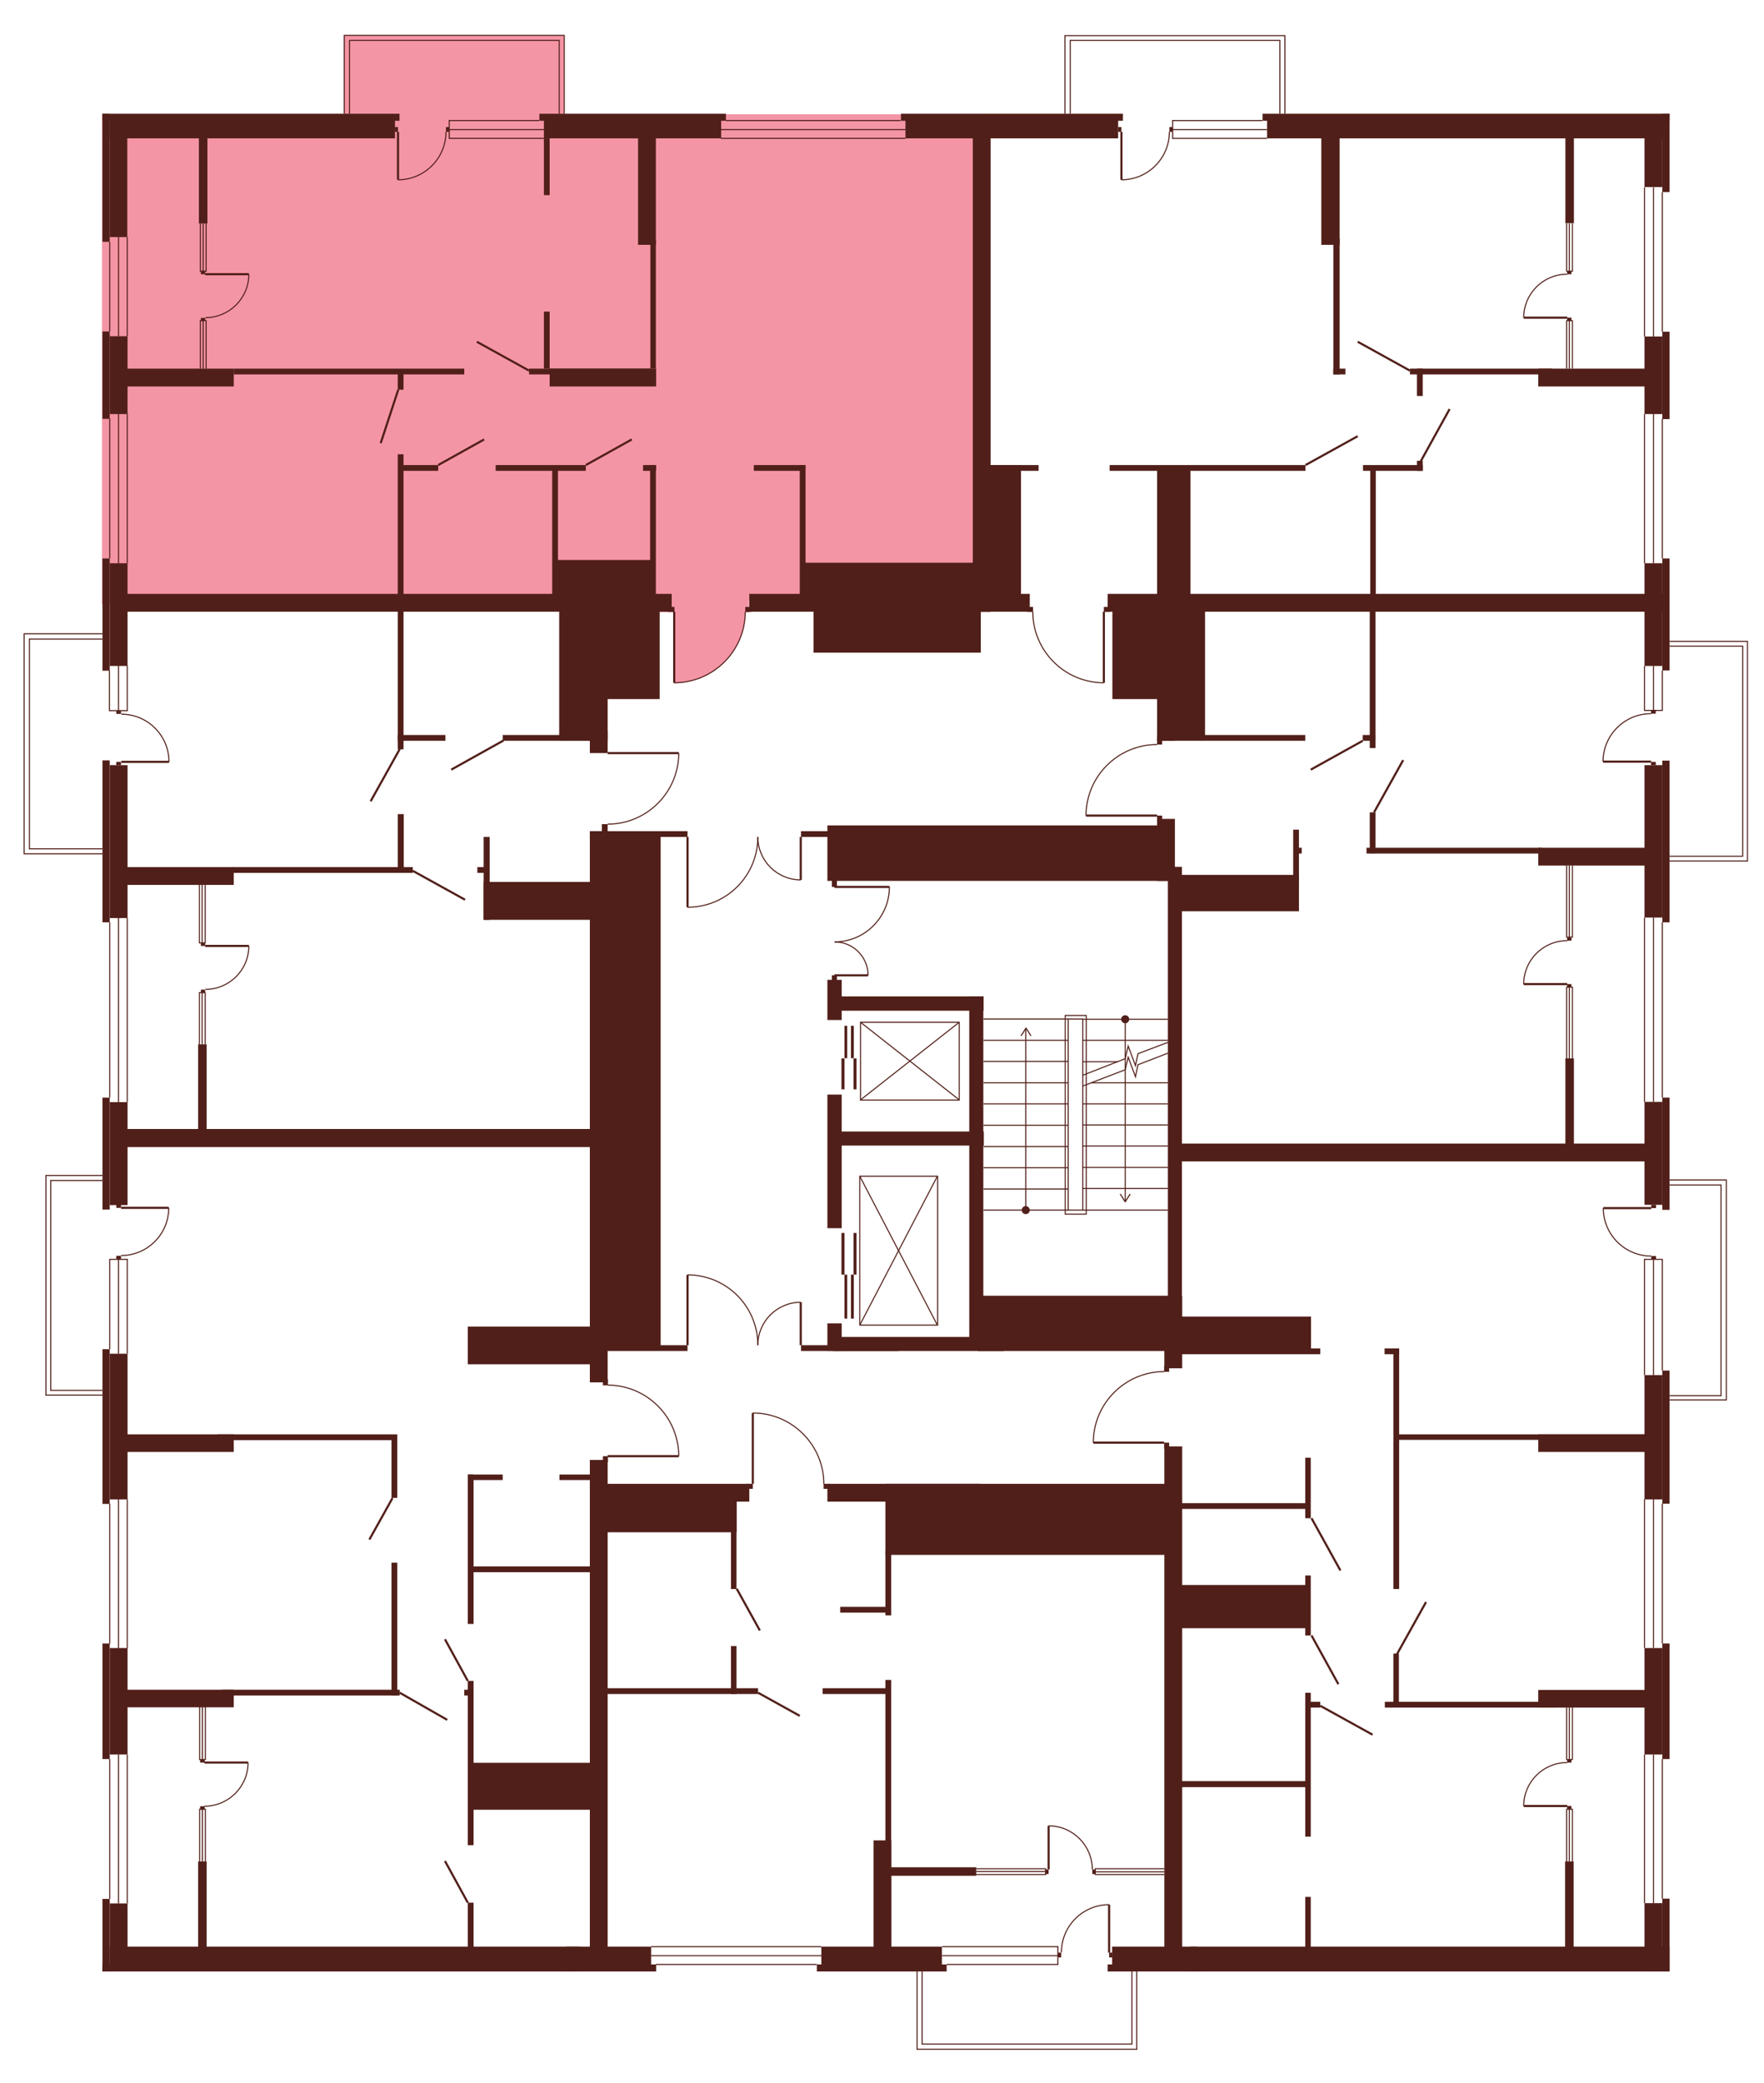 <?xml version="1.0" encoding="utf-8"?>
<!-- Generator: Adobe Illustrator 27.9.0, SVG Export Plug-In . SVG Version: 6.00 Build 0)  -->
<svg version="1.1" xmlns="http://www.w3.org/2000/svg" xmlns:xlink="http://www.w3.org/1999/xlink" x="0px" y="0px"
	 viewBox="0 0 702.5 829.6" style="enable-background:new 0 0 702.5 829.6;" xml:space="preserve">
<style type="text/css">
	.st0{fill:#F495A6;}
	.st1{display:none;fill:#F495A6;}
	.st2{fill:#511F19;}
	.st3{fill:none;stroke:#511F19;stroke-width:0.85;stroke-miterlimit:10;}
	.st4{fill:none;stroke:#511F19;stroke-width:0.425;stroke-miterlimit:10;}
</style>
<g id="Layer_2">
	<path id="_x32_Г5" class="st0" d="M258.8,240.7H40.6V45.5h349.8v193.6h-92.1v4.8h-1.6c0,0,0.5,6.9-3.8,14.1
		c-4.3,7.2-10.3,10.3-10.3,10.3s-5.6,3.6-14.1,3.8l-0.1-28.3l-5.8,0L258.8,240.7z"/>
	<path id="_x32_A5" class="st1" d="M391.6,243.9l-1.1-198.4h274.4v194.8H442.7v3.5h-3.2v28.3c0,0-7-0.2-10.8-2.1
		c0,0-6.1-2.8-7.7-4.8c0,0-3.6-3.6-4.6-5c-1-1.5-3-5.1-3-5.1s-2.8-8.2-2.2-11.2H391.6z"/>
	<path id="_x31_А5" class="st1" d="M460.6,296.7v-55.8h204.1v218.7H468.6v-111h-7.9V325h-28.3c0,0-0.6-8.6,5.6-16.8
		c6.1-8.2,14.8-10.3,14.8-10.3S457.6,296.5,460.6,296.7z"/>
	<path id="_x32_Б5" class="st1" d="M463.5,546.5v-29.9h4.3v-56.9h197v325.7H467.1V578.1h-3.5v-3.3l-28.3-0.1c0,0-0.3-8.8,5-16.1
		c5.3-7.3,12.6-10.1,12.6-10.1S459.5,546.2,463.5,546.5z"/>
	<path id="_x31_Б5" class="st1" d="M327.9,591.2h137.5v194.1H238.3V591.2h61.3v-28.2c0,0,7.6-0.2,14.4,4s10.1,10.2,10.1,10.2
		S326.5,578.7,327.9,591.2z"/>
	<path id="_x32_В5" class="st1" d="M241.9,580.2v205.2H40.6V453.5h201.2v98.4c0,0,11.1-0.4,19.1,7.4c8,7.8,8.8,16.5,8.8,16.5
		l0.3,4.3H241.9z"/>
	<path id="_x31_В5" class="st1" d="M241.9,328.4v125.1H40.6V240.7h201.2v59.6h28.3c0,0,0.9,7.2-5.7,16.9c0,0-6.8,7.8-9.8,8.2
		C254.7,325.3,247.8,329,241.9,328.4z"/>
	<rect x="137.1" y="14.2" class="st0" width="87.6" height="33.8"/>
	<rect x="424.1" y="14.2" class="st1" width="87.6" height="33.8"/>
	<rect x="659.5" y="255.4" class="st1" width="36.6" height="87.5"/>
	<rect x="653.5" y="470" class="st1" width="33.9" height="87.6"/>
	<polygon class="st1" points="452.3,785 452.3,816.3 364.8,816.3 364.8,782.5 	"/>
	<polygon class="st1" points="49.4,555.7 17.7,555.7 17.7,468.1 53.9,468.1 52.8,555.7 	"/>
	<polygon class="st1" points="47.8,340.3 9.6,340.3 9.6,252.7 49.8,252.7 	"/>
</g>
<g id="СТЕНЫ">
	<g>
		<rect x="624.1" y="719.2" class="st2" width="1.7" height="1.2"/>
		<rect x="624.1" y="700.7" class="st2" width="1.7" height="1.2"/>
		<g>
			<line class="st3" x1="624.1" y1="719.2" x2="606.8" y2="719.2"/>
			<path class="st4" d="M606.8,719.2c0-9.5,7.7-17.3,17.3-17.3"/>
		</g>
	</g>
	<rect x="40.8" y="45.3" class="st2" width="118.3" height="2.8"/>
	<rect x="214.8" y="45.3" class="st2" width="74.3" height="2.8"/>
	<rect x="40.8" y="45.3" class="st2" width="2.9" height="51"/>
	<polyline class="st4" points="43.6,267 43.6,283 50.7,283 50.7,265 	"/>
	<rect x="43.7" y="48" class="st2" width="113.6" height="7.1"/>
	<rect x="216.6" y="48" class="st2" width="70.6" height="7.1"/>
	<rect x="358.8" y="45.3" class="st2" width="88.4" height="2.8"/>
	<rect x="360.6" y="48" class="st2" width="84.7" height="7.1"/>
	<rect x="502.8" y="45.3" class="st2" width="162.1" height="2.8"/>
	<rect x="504.6" y="48" class="st2" width="157.4" height="7.1"/>
	<rect x="43.7" y="48" class="st2" width="7" height="46.4"/>
	<rect x="662" y="45.3" class="st2" width="2.9" height="31.2"/>
	<rect x="654.9" y="48" class="st2" width="7.1" height="26.5"/>
	<rect x="662" y="132.1" class="st2" width="2.9" height="34.8"/>
	<rect x="654.9" y="134" class="st2" width="7.1" height="30.9"/>
	<rect x="662" y="222.4" class="st2" width="2.9" height="44.6"/>
	<rect x="654.9" y="224.3" class="st2" width="7.1" height="40.9"/>
	<rect x="662" y="302.9" class="st2" width="2.9" height="64.4"/>
	<rect x="654.9" y="304.7" class="st2" width="7.1" height="60.7"/>
	<rect x="662" y="437.1" class="st2" width="2.9" height="44.7"/>
	<rect x="654.9" y="438.8" class="st2" width="7.1" height="41"/>
	<rect x="662" y="545.8" class="st2" width="2.9" height="53"/>
	<rect x="654.9" y="547.6" class="st2" width="7.1" height="49.5"/>
	<rect x="662" y="654.5" class="st2" width="2.9" height="46"/>
	<rect x="654.9" y="656.3" class="st2" width="7.1" height="42.4"/>
	<rect x="662" y="756.1" class="st2" width="2.9" height="28.9"/>
	<rect x="654.9" y="757.9" class="st2" width="7.1" height="27.1"/>
	<rect x="472.2" y="782.3" class="st2" width="192.7" height="2.8"/>
	<rect x="474.1" y="775.2" class="st2" width="190.8" height="7.1"/>
	<rect x="325.3" y="782.3" class="st2" width="51.7" height="2.8"/>
	<rect x="223.7" y="782.3" class="st2" width="37.6" height="2.8"/>
	<rect x="327.1" y="775.2" class="st2" width="48" height="7.1"/>
	<rect x="225.5" y="775.2" class="st2" width="33.8" height="7.1"/>
	<rect x="40.8" y="782.3" class="st2" width="189.7" height="2.8"/>
	<rect x="43.7" y="775.2" class="st2" width="187.1" height="7.1"/>
	<rect x="40.8" y="756.2" class="st2" width="2.9" height="28.9"/>
	<rect x="43.7" y="758" class="st2" width="7.1" height="24.2"/>
	<rect x="40.8" y="654.5" class="st2" width="2.9" height="46"/>
	<rect x="43.7" y="656.3" class="st2" width="7.1" height="42.4"/>
	<rect x="40.8" y="437.1" class="st2" width="2.9" height="44.6"/>
	<rect x="43.7" y="438.9" class="st2" width="7.1" height="41"/>
	<rect x="40.8" y="302.8" class="st2" width="2.9" height="64.5"/>
	<rect x="43.7" y="304.7" class="st2" width="7.1" height="60.9"/>
	<rect x="40.8" y="222.4" class="st2" width="2.9" height="44.7"/>
	<rect x="43.7" y="224.3" class="st2" width="7.1" height="40.9"/>
	<rect x="40.8" y="132" class="st2" width="2.9" height="34.8"/>
	<rect x="43.7" y="133.9" class="st2" width="7.1" height="31"/>
	<rect x="40.8" y="537.3" class="st2" width="2.9" height="61.6"/>
	<rect x="43.7" y="539.1" class="st2" width="7.1" height="58"/>
	<rect x="79.2" y="51.6" class="st2" width="3.4" height="37.4"/>
	<rect x="78.9" y="415.9" class="st2" width="3.4" height="37.4"/>
	<rect x="48" y="146.8" class="st2" width="45.1" height="7.1"/>
	<rect x="48" y="236.5" class="st2" width="219.5" height="7.1"/>
	<rect x="298.4" y="236.5" class="st2" width="111.7" height="7.1"/>
	<rect x="441.1" y="236.5" class="st2" width="221.6" height="7.1"/>
	<rect x="93.1" y="146.8" class="st2" width="91.8" height="2.3"/>
	<rect x="210.7" y="146.8" class="st2" width="48.7" height="2.3"/>
	<rect x="158.4" y="147.3" class="st2" width="2.3" height="7.9"/>
	<rect x="158.4" y="180.9" class="st2" width="2.3" height="58.4"/>
	<rect x="158.4" y="240" class="st2" width="2.3" height="58.4"/>
	<rect x="216.6" y="55.1" class="st2" width="2.3" height="22.6"/>
	<rect x="216.6" y="124.1" class="st2" width="2.3" height="22.7"/>
	<rect x="218.9" y="146.8" class="st2" width="42.4" height="7.1"/>
	<rect x="254.1" y="52.7" class="st2" width="7.1" height="44.8"/>
	<rect x="387.4" y="52.7" class="st2" width="7.1" height="191"/>
	<rect x="259" y="95.7" class="st2" width="2.2" height="51.1"/>
	<rect x="159" y="185.2" class="st2" width="15.5" height="2.3"/>
	<rect x="197.4" y="185.2" class="st2" width="35.9" height="2.3"/>
	<rect x="256.1" y="185.2" class="st2" width="5.2" height="2.3"/>
	<rect x="300.2" y="185.2" class="st2" width="20.5" height="2.3"/>
	<rect x="393.1" y="185.2" class="st2" width="13.5" height="52.9"/>
	<rect x="393.1" y="185.2" class="st2" width="20.5" height="2.3"/>
	<rect x="542.8" y="185.2" class="st2" width="23.8" height="2.3"/>
	<rect x="441.9" y="185.2" class="st2" width="78" height="2.3"/>
	<rect x="258.9" y="185.2" class="st2" width="2.3" height="55.2"/>
	<rect x="318.5" y="185.2" class="st2" width="2.3" height="55.2"/>
	<rect x="219.9" y="186.3" class="st2" width="2.3" height="52.1"/>
	<rect x="221.1" y="223" class="st2" width="39" height="15.8"/>
	<rect x="319.6" y="224.1" class="st2" width="71.6" height="14.7"/>
	<rect x="460.8" y="187.2" class="st2" width="13.3" height="52.5"/>
	<rect x="564.3" y="183.5" class="st2" width="2.3" height="4"/>
	<rect x="561.5" y="146.8" class="st2" width="56.7" height="2.3"/>
	<rect x="564.3" y="146.8" class="st2" width="2.3" height="10.9"/>
	<rect x="545.7" y="186.8" class="st2" width="2.2" height="53"/>
	<rect x="612.6" y="146.8" class="st2" width="49" height="7.1"/>
	<rect x="526.2" y="51.6" class="st2" width="7.3" height="45.9"/>
	<rect x="531" y="95" class="st2" width="2.5" height="54.1"/>
	<rect x="531" y="146.8" class="st2" width="4.8" height="2.3"/>
	<rect x="623.4" y="52.3" class="st2" width="3.4" height="36.6"/>
	<rect x="158.4" y="292.7" class="st2" width="19" height="2.3"/>
	<rect x="200.2" y="292.7" class="st2" width="40" height="2.3"/>
	<rect x="222.7" y="240.8" class="st2" width="19.3" height="54.1"/>
	<rect x="234.9" y="291" class="st2" width="7.1" height="8.9"/>
	<rect x="234.9" y="331" class="st2" width="7.1" height="219.5"/>
	<rect x="238.2" y="241.7" class="st2" width="24.5" height="36.7"/>
	<rect x="324" y="240.4" class="st2" width="66.6" height="19.5"/>
	<rect x="443" y="241.6" class="st2" width="20" height="36.8"/>
	<rect x="460.8" y="243.1" class="st2" width="7.1" height="51.9"/>
	<rect x="460.8" y="292.7" class="st2" width="59" height="2.3"/>
	<rect x="467" y="242" class="st2" width="12.9" height="51.2"/>
	<rect x="545.5" y="242" class="st2" width="2.3" height="55.9"/>
	<rect x="545.5" y="323.5" class="st2" width="2.3" height="16.3"/>
	<rect x="329.5" y="390.2" class="st2" width="5.7" height="16"/>
	<rect x="329.5" y="527" class="st2" width="5.7" height="10.9"/>
	<rect x="329.5" y="435.9" class="st2" width="5.7" height="53.2"/>
	<rect x="333" y="396.8" class="st2" width="58.7" height="5.7"/>
	<rect x="542.7" y="292.7" class="st2" width="5" height="2.3"/>
	<rect x="544.2" y="337.6" class="st2" width="69.8" height="2.3"/>
	<rect x="612.6" y="337.6" class="st2" width="43.2" height="7.1"/>
	<rect x="49.9" y="345.3" class="st2" width="43.2" height="7.1"/>
	<rect x="92.6" y="345.3" class="st2" width="71.8" height="2.3"/>
	<rect x="158.4" y="324.2" class="st2" width="2.4" height="22.3"/>
	<rect x="192.6" y="333.3" class="st2" width="2.4" height="33"/>
	<rect x="190.1" y="345.3" class="st2" width="4.3" height="2.3"/>
	<rect x="192.6" y="351.2" class="st2" width="45" height="15.1"/>
	<rect x="234.9" y="331" class="st2" width="38.9" height="2.3"/>
	<rect x="319" y="331" class="st2" width="38.9" height="2.3"/>
	<rect x="234.9" y="535.7" class="st2" width="38.9" height="2.3"/>
	<rect x="319" y="535.7" class="st2" width="38.9" height="2.3"/>
	<rect x="240.6" y="332.9" class="st2" width="22.5" height="203.3"/>
	<rect x="49.7" y="449.6" class="st2" width="188.1" height="7.2"/>
	<rect x="186.3" y="528.3" class="st2" width="50.2" height="15"/>
	<rect x="329.5" y="328.7" class="st2" width="136" height="22.1"/>
	<rect x="460.8" y="326.1" class="st2" width="7.1" height="24.7"/>
	<rect x="465.1" y="345.2" class="st2" width="5.6" height="178.3"/>
	<rect x="469.6" y="348.4" class="st2" width="47.7" height="14.5"/>
	<rect x="515" y="330.4" class="st2" width="2.3" height="20.7"/>
	<rect x="515.7" y="337.6" class="st2" width="2.7" height="2.3"/>
	<rect x="331.7" y="532.4" class="st2" width="68" height="5.6"/>
	<rect x="331.7" y="450.6" class="st2" width="60.1" height="5.6"/>
	<rect x="386" y="396.8" class="st2" width="5.6" height="139.2"/>
	<rect x="389.4" y="516" class="st2" width="81.4" height="22"/>
	<rect x="463.7" y="534.2" class="st2" width="7.1" height="10.7"/>
	<rect x="467.8" y="455.4" class="st2" width="191.2" height="7.1"/>
	<rect x="623.4" y="421.5" class="st2" width="3.4" height="36"/>
	<rect x="468.7" y="537" class="st2" width="57.1" height="2.3"/>
	<rect x="467.2" y="524.3" class="st2" width="54.9" height="13.7"/>
	<rect x="551.4" y="537" class="st2" width="5.7" height="2.3"/>
	<rect x="554.9" y="537" class="st2" width="2.3" height="95.8"/>
	<rect x="556.4" y="571.2" class="st2" width="99.8" height="2.2"/>
	<rect x="612.6" y="571.2" class="st2" width="46.3" height="7"/>
	<rect x="612.6" y="673" class="st2" width="46.3" height="7"/>
	<rect x="45.8" y="571.2" class="st2" width="47.3" height="7"/>
	<rect x="45.8" y="672.9" class="st2" width="47.3" height="7"/>
	<rect x="86.6" y="571.2" class="st2" width="71.6" height="2.3"/>
	<rect x="155.9" y="571.4" class="st2" width="2.3" height="25.1"/>
	<rect x="155.9" y="622.3" class="st2" width="2.3" height="52.9"/>
	<rect x="88.4" y="672.9" class="st2" width="70.8" height="2.3"/>
	<rect x="78.9" y="741.3" class="st2" width="3.4" height="36"/>
	<rect x="186.3" y="587.2" class="st2" width="13.9" height="2.2"/>
	<rect x="222.8" y="587.2" class="st2" width="13.9" height="2.2"/>
	<rect x="186.3" y="587.2" class="st2" width="2.3" height="59.5"/>
	<rect x="234.9" y="581.4" class="st2" width="7.1" height="198.2"/>
	<rect x="237.6" y="590.9" class="st2" width="60.8" height="7.1"/>
	<rect x="329.5" y="590.9" class="st2" width="60.8" height="7.1"/>
	<rect x="239.5" y="596.1" class="st2" width="53.9" height="14.1"/>
	<rect x="291.1" y="605.4" class="st2" width="2.2" height="27.4"/>
	<rect x="291.1" y="655.5" class="st2" width="2.2" height="19.1"/>
	<rect x="240.2" y="672.3" class="st2" width="61.7" height="2.3"/>
	<rect x="327.6" y="672.3" class="st2" width="27.1" height="2.3"/>
	<rect x="334.6" y="639.9" class="st2" width="20.1" height="2.3"/>
	<rect x="352.6" y="590.9" class="st2" width="112.9" height="28.3"/>
	<rect x="463.7" y="576" class="st2" width="7.1" height="201.3"/>
	<rect x="347.9" y="732.9" class="st2" width="7.1" height="46.6"/>
	<rect x="352.6" y="669" class="st2" width="2.3" height="66.4"/>
	<rect x="352.6" y="617.6" class="st2" width="2.3" height="25.7"/>
	<rect x="354.4" y="743.6" class="st2" width="34.4" height="3.4"/>
	<rect x="519.8" y="755.4" class="st2" width="2.2" height="22.4"/>
	<rect x="519.8" y="674.1" class="st2" width="2.2" height="57.3"/>
	<rect x="519.8" y="627.4" class="st2" width="2.2" height="23.9"/>
	<rect x="519.8" y="580.5" class="st2" width="2.2" height="24.1"/>
	<rect x="469.3" y="709.3" class="st2" width="51.8" height="2.4"/>
	<rect x="520.7" y="677.7" class="st2" width="5.1" height="2.3"/>
	<rect x="551.5" y="677.7" class="st2" width="67.9" height="2.3"/>
	<rect x="554.9" y="658.5" class="st2" width="2.2" height="20"/>
	<rect x="468.4" y="631.2" class="st2" width="52.3" height="17.2"/>
	<rect x="469.7" y="598.6" class="st2" width="51" height="2.3"/>
	<rect x="623.3" y="741.3" class="st2" width="3.4" height="35.6"/>
	<rect x="186.3" y="757.7" class="st2" width="2.3" height="20.3"/>
	<rect x="186.3" y="669.4" class="st2" width="2.3" height="65.4"/>
	<rect x="184.9" y="672.9" class="st2" width="2.9" height="2.3"/>
	<rect x="188.3" y="702" class="st2" width="46.9" height="18.7"/>
	<rect x="187.9" y="623.8" class="st2" width="49" height="2.3"/>
	<line class="st4" x1="47.2" y1="283" x2="47.2" y2="265"/>
	<line class="st4" x1="47.2" y1="133.9" x2="47.2" y2="94.4"/>
	<line class="st4" x1="50.7" y1="133.9" x2="50.7" y2="94.4"/>
	<line class="st4" x1="43.7" y1="132" x2="43.7" y2="96.3"/>
	<polyline class="st4" points="502.7,48 467,48 467,55.1 504.6,55.1 	"/>
	<line class="st4" x1="504.6" y1="51.6" x2="467" y2="51.6"/>
	<line class="st4" x1="654.9" y1="74.6" x2="654.9" y2="134"/>
	<line class="st4" x1="662" y1="76.5" x2="662" y2="132.1"/>
	<line class="st4" x1="658.5" y1="74.6" x2="658.5" y2="134"/>
	<line class="st4" x1="654.9" y1="164.9" x2="654.9" y2="224.3"/>
	<line class="st4" x1="662" y1="166.8" x2="662" y2="222.4"/>
	<line class="st4" x1="658.5" y1="164.9" x2="658.5" y2="224.3"/>
	<line class="st4" x1="662" y1="367.3" x2="662" y2="437.1"/>
	<line class="st4" x1="654.9" y1="365.4" x2="654.9" y2="438.8"/>
	<line class="st4" x1="658.5" y1="365.4" x2="658.5" y2="438.8"/>
	<polyline class="st4" points="654.9,547.6 654.9,501.5 662,501.5 662,545.8 	"/>
	<line class="st4" x1="658.5" y1="501.5" x2="658.5" y2="547.6"/>
	<line class="st4" x1="662" y1="598.8" x2="662" y2="654.5"/>
	<line class="st4" x1="654.9" y1="656.3" x2="654.9" y2="597"/>
	<line class="st4" x1="658.5" y1="597" x2="658.5" y2="656.3"/>
	<line class="st4" x1="662" y1="700.5" x2="662" y2="756.1"/>
	<line class="st4" x1="654.9" y1="698.7" x2="654.9" y2="757.9"/>
	<line class="st4" x1="658.5" y1="758" x2="658.5" y2="698.7"/>
	<line class="st4" x1="261.2" y1="782.3" x2="325.3" y2="782.3"/>
	<line class="st4" x1="327.1" y1="775.2" x2="259.3" y2="775.2"/>
	<line class="st4" x1="259.3" y1="778.8" x2="327.1" y2="778.8"/>
	<line class="st4" x1="50.7" y1="758" x2="50.7" y2="698.7"/>
	<line class="st4" x1="43.7" y1="700.5" x2="43.7" y2="756.2"/>
	<line class="st4" x1="47.2" y1="758" x2="47.2" y2="698.7"/>
	<line class="st4" x1="50.7" y1="656.4" x2="50.7" y2="597"/>
	<line class="st4" x1="43.7" y1="598.8" x2="43.7" y2="654.6"/>
	<line class="st4" x1="47.2" y1="656.4" x2="47.2" y2="597"/>
	<polyline class="st4" points="43.7,537.3 43.7,501.5 50.7,501.5 50.7,539.1 	"/>
	<line class="st4" x1="47.2" y1="501.5" x2="47.2" y2="539.1"/>
	<line class="st4" x1="43.7" y1="367.3" x2="43.7" y2="437.1"/>
	<line class="st4" x1="50.7" y1="438.9" x2="50.7" y2="365.6"/>
	<line class="st4" x1="47.2" y1="365.6" x2="47.2" y2="438.9"/>
	<line class="st4" x1="43.7" y1="222.4" x2="43.7" y2="166.7"/>
	<line class="st4" x1="50.7" y1="164.9" x2="50.7" y2="224.3"/>
	<line class="st4" x1="47.2" y1="224.3" x2="47.2" y2="164.9"/>
	<polyline class="st4" points="79.8,89 79.8,108 82.1,108 82.1,89 	"/>
	<line class="st4" x1="80.9" y1="108" x2="80.9" y2="89"/>
	<polyline class="st4" points="79.8,146.8 79.8,127.7 82.1,127.7 82.1,146.8 	"/>
	<line class="st4" x1="80.9" y1="127.7" x2="80.9" y2="146.8"/>
	<polyline class="st4" points="623.9,146.8 623.9,127.7 626.2,127.7 626.2,146.8 	"/>
	<line class="st4" x1="625" y1="127.7" x2="625" y2="146.8"/>
	<polyline class="st4" points="623.9,89 623.9,108 626.2,108 626.2,89 	"/>
	<line class="st4" x1="625" y1="108" x2="625" y2="89"/>
	<polyline class="st4" points="623.9,421.5 623.9,393.1 626.2,393.1 626.2,421.5 	"/>
	<line class="st4" x1="625" y1="393.1" x2="625" y2="421.5"/>
	<polyline class="st4" points="623.9,344.7 623.9,373.2 626.2,373.2 626.2,344.7 	"/>
	<line class="st4" x1="625" y1="373.2" x2="625" y2="344.7"/>
	<polyline class="st4" points="623.9,741.4 623.9,720.5 626.2,720.5 626.2,741.4 	"/>
	<line class="st4" x1="625" y1="720.5" x2="625" y2="741.4"/>
	<polyline class="st4" points="623.9,679.9 623.9,700.7 626.2,700.7 626.2,679.9 	"/>
	<line class="st4" x1="625" y1="700.7" x2="625" y2="679.9"/>
	<polyline class="st4" points="388.8,744.2 416.4,744.2 416.4,746.5 388.8,746.5 	"/>
	<line class="st4" x1="416.4" y1="745.3" x2="388.8" y2="745.3"/>
	<polyline class="st4" points="463.7,746.5 436.2,746.5 436.2,744.2 463.7,744.2 	"/>
	<line class="st4" x1="436.2" y1="745.4" x2="463.7" y2="745.4"/>
	<polyline class="st4" points="79.5,741.3 79.5,720.5 81.8,720.5 81.8,741.3 	"/>
	<line class="st4" x1="80.6" y1="720.5" x2="80.6" y2="741.3"/>
	<polyline class="st4" points="79.5,679.6 79.5,700.7 81.8,700.7 81.8,679.6 	"/>
	<line class="st4" x1="80.6" y1="700.7" x2="80.6" y2="679.6"/>
	<polyline class="st4" points="79.4,415.9 79.4,395.3 81.7,395.3 81.7,415.9 	"/>
	<line class="st4" x1="80.5" y1="395.3" x2="80.5" y2="415.9"/>
	<polyline class="st4" points="79.4,352.2 79.4,375.5 81.7,375.5 81.7,352.2 	"/>
	<line class="st4" x1="80.5" y1="375.5" x2="80.5" y2="352.2"/>
	<polyline class="st4" points="509.7,45.3 509.7,16.1 426.2,16.1 426.2,45.3 	"/>
	<polyline class="st4" points="424.1,45.3 424.1,14.2 511.7,14.2 511.7,45.3 	"/>
	<polyline class="st4" points="139.2,45.3 139.2,16.1 222.7,16.1 222.7,45.3 	"/>
	<polyline class="st4" points="224.7,45.3 224.7,14.1 137.1,14.1 137.1,45.3 	"/>
	<polyline class="st4" points="664.9,255.4 695.9,255.4 695.9,342.9 664.9,342.9 	"/>
	<polyline class="st4" points="664.9,341 694,341 694,257.3 664.9,257.3 	"/>
	<polyline class="st4" points="40.8,468.1 18.3,468.1 18.3,555.6 40.8,555.6 	"/>
	<polyline class="st4" points="40.8,553.7 20.2,553.7 20.2,470.1 40.8,470.1 	"/>
	<polyline class="st4" points="40.8,252.4 9.6,252.4 9.6,340 40.8,340 	"/>
	<polyline class="st4" points="40.8,338 11.7,338 11.7,254.5 40.8,254.5 	"/>
	<line class="st3" x1="189.9" y1="136.1" x2="210.7" y2="147.6"/>
	<line class="st3" x1="540.7" y1="136.1" x2="561.5" y2="147.6"/>
	<line class="st3" x1="522" y1="306.5" x2="542.7" y2="295"/>
	<line class="st3" x1="533.8" y1="625.4" x2="522.3" y2="604.6"/>
	<line class="st3" x1="567.9" y1="638" x2="556.3" y2="658.8"/>
	<line class="st3" x1="533" y1="670.7" x2="522.3" y2="651.3"/>
	<line class="st3" x1="546.6" y1="690.8" x2="525.8" y2="679.3"/>
	<line class="st3" x1="519.9" y1="185.2" x2="540.7" y2="173.7"/>
	<line class="st3" x1="577.3" y1="162.9" x2="565.8" y2="183.7"/>
	<line class="st3" x1="558.8" y1="302.7" x2="547.2" y2="323.5"/>
	<line class="st3" x1="179.7" y1="306.5" x2="200.5" y2="294.9"/>
	<line class="st3" x1="164.4" y1="346.8" x2="185.2" y2="358.3"/>
	<line class="st3" x1="147.1" y1="613.1" x2="156.3" y2="596.6"/>
	<line class="st3" x1="177.2" y1="652.8" x2="186.3" y2="669.4"/>
	<line class="st3" x1="293.4" y1="632.7" x2="302.6" y2="649.3"/>
	<line class="st3" x1="301.9" y1="674.1" x2="318.5" y2="683.3"/>
	<line class="st3" x1="177.2" y1="741.1" x2="186.3" y2="757.7"/>
	<line class="st3" x1="147.6" y1="319.1" x2="159.2" y2="298.3"/>
	<line class="st3" x1="174.5" y1="185.2" x2="192.8" y2="175"/>
	<line class="st3" x1="233.3" y1="185.2" x2="251.6" y2="175"/>
	<line class="st3" x1="151.6" y1="176.5" x2="158.6" y2="155.2"/>
	<g>
		<line class="st3" x1="242" y1="299.9" x2="270.3" y2="299.9"/>
		<path class="st4" d="M270.3,299.9c0,15.6-12.7,28.3-28.3,28.3"/>
	</g>
	<g>
		<g>
			<line class="st3" x1="273.8" y1="333.3" x2="273.8" y2="361.3"/>
			<path class="st4" d="M273.8,361.3c15.5,0,28-12.5,28-28"/>
		</g>
		<g>
			<line class="st3" x1="318.9" y1="333.3" x2="318.9" y2="350.4"/>
			<path class="st4" d="M318.9,350.4c-9.4,0-17.1-7.6-17.1-17.1"/>
		</g>
	</g>
	<g>
		<g>
			<line class="st3" x1="273.8" y1="535.7" x2="273.8" y2="507.7"/>
			<path class="st4" d="M273.8,507.7c15.5,0,28,12.5,28,28"/>
		</g>
		<g>
			<line class="st3" x1="318.9" y1="535.7" x2="318.9" y2="518.6"/>
			<path class="st4" d="M318.9,518.6c-9.4,0-17.1,7.6-17.1,17.1"/>
		</g>
	</g>
	<g>
		<g>
			<line class="st3" x1="332.3" y1="353.2" x2="354.2" y2="353.2"/>
			<path class="st4" d="M354.2,353.2c0,12.1-9.8,21.9-21.9,21.9"/>
		</g>
		<g>
			<line class="st3" x1="332.3" y1="388.4" x2="345.7" y2="388.4"/>
			<path class="st4" d="M345.7,388.4c0-7.4-6-13.3-13.3-13.3"/>
		</g>
	</g>
	<rect x="239.7" y="328.2" class="st2" width="2.3" height="4"/>
	<g>
		<g>
			<line class="st3" x1="268.5" y1="243.6" x2="268.5" y2="271.9"/>
			<path class="st4" d="M268.5,271.9c15.6,0,28.3-12.7,28.3-28.3"/>
		</g>
		<rect x="296.8" y="241.7" class="st2" width="2.4" height="2"/>
		<rect x="266.2" y="241.7" class="st2" width="2.4" height="2"/>
	</g>
	<g>
		<g>
			<line class="st3" x1="439.6" y1="243.6" x2="439.6" y2="271.9"/>
			<path class="st4" d="M439.6,271.9c-15.6,0-28.3-12.7-28.3-28.3"/>
		</g>
		<rect x="409" y="241.7" class="st2" width="2.4" height="2"/>
		<rect x="439.6" y="241.7" class="st2" width="2.4" height="2"/>
	</g>
	<g>
		<g>
			<line class="st3" x1="460.8" y1="324.8" x2="432.5" y2="324.8"/>
			<path class="st4" d="M432.5,324.8c0-15.6,12.7-28.3,28.3-28.3"/>
		</g>
		<rect x="460.8" y="294.1" class="st2" width="2" height="2.4"/>
		<rect x="460.8" y="324.8" class="st2" width="2" height="2.4"/>
	</g>
	<g>
		<g>
			<line class="st3" x1="242" y1="579.9" x2="270.3" y2="579.9"/>
			<path class="st4" d="M270.3,579.9c0-15.6-12.7-28.3-28.3-28.3"/>
		</g>
		<rect x="240.1" y="549.3" class="st2" width="2" height="2.4"/>
		<rect x="240.1" y="579.9" class="st2" width="2" height="2.4"/>
	</g>
	<g>
		<g>
			<line class="st3" x1="299.8" y1="590.9" x2="299.8" y2="562.7"/>
			<path class="st4" d="M299.8,562.7c15.6,0,28.3,12.7,28.3,28.3"/>
		</g>
		<rect x="328" y="590.9" class="st2" width="2.4" height="2"/>
		<rect x="297.4" y="590.9" class="st2" width="2.4" height="2"/>
	</g>
	<g>
		<g>
			<line class="st3" x1="463.6" y1="574.5" x2="435.4" y2="574.5"/>
			<path class="st4" d="M435.4,574.5c0-15.6,12.7-28.3,28.3-28.3"/>
		</g>
		<rect x="463.6" y="543.9" class="st2" width="2" height="2.4"/>
		<rect x="463.6" y="574.5" class="st2" width="2" height="2.4"/>
	</g>
	<rect x="331.3" y="388.4" class="st2" width="2" height="2.6"/>
	<rect x="331.3" y="350.6" class="st2" width="2" height="2.6"/>
	<line class="st3" x1="159.2" y1="674.1" x2="178.1" y2="684.9"/>
	<g>
		<rect x="80" y="108" class="st2" width="1.7" height="1.2"/>
		<rect x="80" y="126.6" class="st2" width="1.7" height="1.2"/>
		<g>
			<line class="st3" x1="81.7" y1="109.2" x2="99.1" y2="109.2"/>
			<path class="st4" d="M99.1,109.2c0,9.6-7.8,17.3-17.3,17.3"/>
		</g>
	</g>
	<g>
		<rect x="46.3" y="303.4" class="st2" width="1.9" height="1.3"/>
		<rect x="46.3" y="283" class="st2" width="1.9" height="1.3"/>
		<g>
			<line class="st3" x1="48.3" y1="303.4" x2="67.3" y2="303.4"/>
			<path class="st4" d="M67.3,303.4c0-10.5-8.5-19-19-19"/>
		</g>
	</g>
	<g>
		<rect x="624.1" y="126.5" class="st2" width="1.7" height="1.2"/>
		<rect x="624.1" y="108" class="st2" width="1.7" height="1.2"/>
		<g>
			<line class="st3" x1="624.1" y1="126.5" x2="606.8" y2="126.5"/>
			<path class="st4" d="M606.8,126.5c0-9.5,7.7-17.3,17.3-17.3"/>
		</g>
	</g>
	<g>
		<rect x="624.1" y="391.9" class="st2" width="1.7" height="1.2"/>
		<rect x="624.1" y="373.4" class="st2" width="1.7" height="1.2"/>
		<g>
			<line class="st3" x1="624.1" y1="391.9" x2="606.8" y2="391.9"/>
			<path class="st4" d="M606.8,391.9c0-9.5,7.7-17.3,17.3-17.3"/>
		</g>
	</g>
	<polyline class="st4" points="662,267 662,282.9 654.9,282.9 654.9,265.2 	"/>
	<line class="st4" x1="658.5" y1="282.9" x2="658.5" y2="265.2"/>
	<polyline class="st4" points="664.9,469.9 687.5,469.9 687.5,557.5 664.9,557.5 	"/>
	<polyline class="st4" points="664.9,555.8 685.4,555.8 685.4,471.9 664.9,471.9 	"/>
	<g>
		<rect x="657.5" y="303.4" class="st2" width="1.9" height="1.3"/>
		<rect x="657.5" y="282.9" class="st2" width="1.9" height="1.3"/>
		<g>
			<line class="st3" x1="657.5" y1="303.3" x2="638.4" y2="303.3"/>
			<path class="st4" d="M638.4,303.3c0-10.5,8.5-19.1,19.1-19.1"/>
		</g>
	</g>
	<g>
		<rect x="445.3" y="50.6" class="st2" width="1.3" height="1.9"/>
		<rect x="465.7" y="50.6" class="st2" width="1.3" height="1.9"/>
		<g>
			<line class="st3" x1="446.6" y1="52.5" x2="446.6" y2="71.6"/>
			<path class="st4" d="M446.6,71.6c10.5,0,19.1-8.5,19.1-19.1"/>
		</g>
	</g>
	<polyline class="st4" points="214.7,48 178.9,48 178.9,55.1 216.6,55.1 	"/>
	<line class="st4" x1="216.6" y1="51.6" x2="178.9" y2="51.6"/>
	<line class="st4" x1="287.1" y1="55.1" x2="360.6" y2="55.1"/>
	<line class="st4" x1="358.6" y1="48" x2="289.1" y2="48"/>
	<line class="st4" x1="360.6" y1="51.6" x2="287.1" y2="51.6"/>
	<g>
		<rect x="157.2" y="50.6" class="st2" width="1.3" height="1.9"/>
		<rect x="177.6" y="50.6" class="st2" width="1.3" height="1.9"/>
		<g>
			<line class="st3" x1="158.5" y1="52.5" x2="158.5" y2="71.6"/>
			<path class="st4" d="M158.5,71.6c10.5,0,19.1-8.5,19.1-19.1"/>
		</g>
	</g>
	<g>
		<rect x="657.6" y="479.8" class="st2" width="1.9" height="1.3"/>
		<rect x="657.6" y="500.2" class="st2" width="1.9" height="1.3"/>
		<g>
			<line class="st3" x1="657.6" y1="481.1" x2="638.5" y2="481.1"/>
			<path class="st4" d="M638.5,481.1c0,10.5,8.5,19.1,19.1,19.1"/>
		</g>
	</g>
	<g>
		<rect x="80" y="375.5" class="st2" width="1.7" height="1.2"/>
		<rect x="80" y="394.1" class="st2" width="1.7" height="1.2"/>
		<g>
			<line class="st3" x1="81.7" y1="376.7" x2="99.1" y2="376.7"/>
			<path class="st4" d="M99.1,376.7c0,9.6-7.8,17.3-17.3,17.3"/>
		</g>
	</g>
	<g>
		<rect x="46.3" y="479.7" class="st2" width="1.9" height="1.3"/>
		<rect x="46.3" y="500.1" class="st2" width="1.9" height="1.3"/>
		<g>
			<line class="st3" x1="48.2" y1="481" x2="67.2" y2="481"/>
			<path class="st4" d="M67.2,481c0,10.5-8.5,19-19,19"/>
		</g>
	</g>
	<polyline class="st4" points="377,782.3 421.3,782.3 421.3,775.2 375.2,775.2 	"/>
	<line class="st4" x1="375.2" y1="778.8" x2="421.3" y2="778.8"/>
	<polyline class="st4" points="365.2,785.1 365.2,816.1 452.7,816.1 452.7,785.1 	"/>
	<polyline class="st4" points="450.8,785.1 450.8,814 367.2,814 367.2,785.1 	"/>
	<g>
		<rect x="441.7" y="777.6" class="st2" width="1.3" height="1.9"/>
		<rect x="421.3" y="777.6" class="st2" width="1.3" height="1.9"/>
		<g>
			<line class="st3" x1="441.7" y1="777.6" x2="441.7" y2="758.5"/>
			<path class="st4" d="M441.7,758.5c-10.5,0-19,8.5-19,19"/>
		</g>
	</g>
	<g>
		<rect x="79.7" y="700.7" class="st2" width="1.8" height="1.2"/>
		<rect x="79.7" y="719.3" class="st2" width="1.8" height="1.2"/>
		<g>
			<line class="st3" x1="81.4" y1="701.9" x2="98.8" y2="701.9"/>
			<path class="st4" d="M98.8,701.9c0,9.6-7.8,17.4-17.4,17.4"/>
		</g>
	</g>
	<g>
		<rect x="416.4" y="744.5" class="st2" width="1.2" height="1.8"/>
		<rect x="435" y="744.5" class="st2" width="1.2" height="1.8"/>
		<g>
			<line class="st3" x1="417.6" y1="744.5" x2="417.6" y2="727.1"/>
			<path class="st4" d="M417.6,727.1c9.6,0,17.4,7.8,17.4,17.4"/>
		</g>
	</g>
	<g>
		<line class="st4" x1="425.4" y1="405.8" x2="391.7" y2="405.8"/>
		<line class="st4" x1="425.4" y1="473.5" x2="391.7" y2="473.5"/>
		<line class="st4" x1="425.4" y1="481.9" x2="391.7" y2="481.9"/>
		<line class="st4" x1="425.4" y1="465" x2="391.7" y2="465"/>
		<line class="st4" x1="425.4" y1="456.6" x2="391.7" y2="456.6"/>
		<line class="st4" x1="425.4" y1="448.1" x2="391.7" y2="448.1"/>
		<line class="st4" x1="425.4" y1="439.6" x2="391.7" y2="439.6"/>
		<line class="st4" x1="425.4" y1="431.2" x2="391.7" y2="431.2"/>
		<line class="st4" x1="425.4" y1="422.7" x2="391.7" y2="422.7"/>
		<line class="st4" x1="425.4" y1="414.3" x2="391.7" y2="414.3"/>
		<g>
			<g>
				<line class="st4" x1="408.5" y1="481.9" x2="408.5" y2="409.7"/>
				<g>
					<path class="st2" d="M410.1,481.9c0,0.9-0.7,1.6-1.6,1.6s-1.6-0.7-1.6-1.6c0-0.9,0.7-1.6,1.6-1.6S410.1,481.1,410.1,481.9z"/>
				</g>
				<g>
					<path class="st2" d="M410.6,412.6c-0.1,0.1-0.2,0-0.3-0.1l-1.7-2.7l-1.7,2.7c-0.1,0.1-0.2,0.1-0.3,0.1
						c-0.1-0.1-0.1-0.2-0.1-0.3l1.9-3c0-0.1,0.1-0.1,0.2-0.1c0.1,0,0.1,0,0.2,0.1l1.9,3c0,0,0,0.1,0,0.1
						C410.7,412.5,410.6,412.5,410.6,412.6z"/>
				</g>
			</g>
		</g>
	</g>
	<polyline class="st4" points="465.1,419.4 453.2,424 452.2,428.8 449.3,421 448.1,426 431.2,432.5 	"/>
	<polyline class="st4" points="465.1,415.1 453.2,419.6 452.2,424.4 449.3,416.6 448.1,421.6 431.2,428.2 	"/>
	<line class="st4" x1="431.2" y1="473.3" x2="465.1" y2="473.3"/>
	<line class="st4" x1="431.2" y1="481.9" x2="465.1" y2="481.9"/>
	<line class="st4" x1="465.1" y1="464.9" x2="431.2" y2="464.9"/>
	<line class="st4" x1="465.1" y1="456.4" x2="431.2" y2="456.4"/>
	<line class="st4" x1="465.1" y1="448" x2="431.2" y2="448"/>
	<line class="st4" x1="465.1" y1="439.6" x2="431.2" y2="439.6"/>
	<line class="st4" x1="465.1" y1="405.9" x2="431.2" y2="405.9"/>
	<line class="st4" x1="465.1" y1="414.3" x2="431.2" y2="414.3"/>
	<line class="st4" x1="465.1" y1="431.2" x2="434.7" y2="431.2"/>
	<line class="st4" x1="445.2" y1="422.8" x2="431.2" y2="422.8"/>
	<g>
		<g>
			<line class="st4" x1="448.1" y1="405.9" x2="448.1" y2="478.3"/>
			<g>
				<path class="st2" d="M446.5,405.9c0-0.9,0.7-1.6,1.6-1.6c0.9,0,1.6,0.7,1.6,1.6c0,0.9-0.7,1.6-1.6,1.6
					C447.2,407.5,446.5,406.8,446.5,405.9z"/>
			</g>
			<g>
				<path class="st2" d="M446.1,475.4c0.1-0.1,0.2,0,0.3,0.1l1.7,2.7l1.7-2.7c0.1-0.1,0.2-0.1,0.3-0.1c0.1,0.1,0.1,0.2,0.1,0.3
					l-1.9,3c0,0.1-0.1,0.1-0.2,0.1c-0.1,0-0.1,0-0.2-0.1l-1.9-3c0,0,0-0.1,0-0.1C446,475.5,446,475.5,446.1,475.4z"/>
			</g>
		</g>
	</g>
	<g>
		<rect x="342.4" y="468.4" class="st4" width="31" height="59.3"/>
		<line class="st4" x1="342.4" y1="468.4" x2="373.3" y2="527.7"/>
		<line class="st4" x1="373.3" y1="468.4" x2="342.4" y2="527.7"/>
	</g>
	<g>
		<rect x="342.7" y="407.1" class="st4" width="39.3" height="31"/>
		<line class="st4" x1="342.7" y1="438" x2="382" y2="407.1"/>
		<line class="st4" x1="342.7" y1="407.1" x2="382" y2="438"/>
	</g>
	<g>
		<rect x="335.1" y="421.5" class="st2" width="1.2" height="12.3"/>
		<rect x="336.3" y="408.5" class="st2" width="1.1" height="12.9"/>
		<rect x="339.9" y="421.5" class="st2" width="1.2" height="12.3"/>
		<rect x="338.9" y="408.5" class="st2" width="1.1" height="12.9"/>
	</g>
	<g>
		<rect x="335.1" y="491" class="st2" width="1.2" height="16.6"/>
		<rect x="336.3" y="507.6" class="st2" width="1.1" height="17.5"/>
		<rect x="339.9" y="491" class="st2" width="1.2" height="16.6"/>
		<rect x="338.9" y="507.6" class="st2" width="1.1" height="17.5"/>
	</g>
	<rect x="425.4" y="405.8" class="st4" width="5.8" height="76.1"/>
	<rect x="424.2" y="404.4" class="st4" width="8.4" height="79.1"/>
	<rect x="442.9" y="775.2" class="st2" width="33.8" height="7.1"/>
	<rect x="441.1" y="782.3" class="st2" width="37.5" height="2.8"/>
</g>
</svg>
